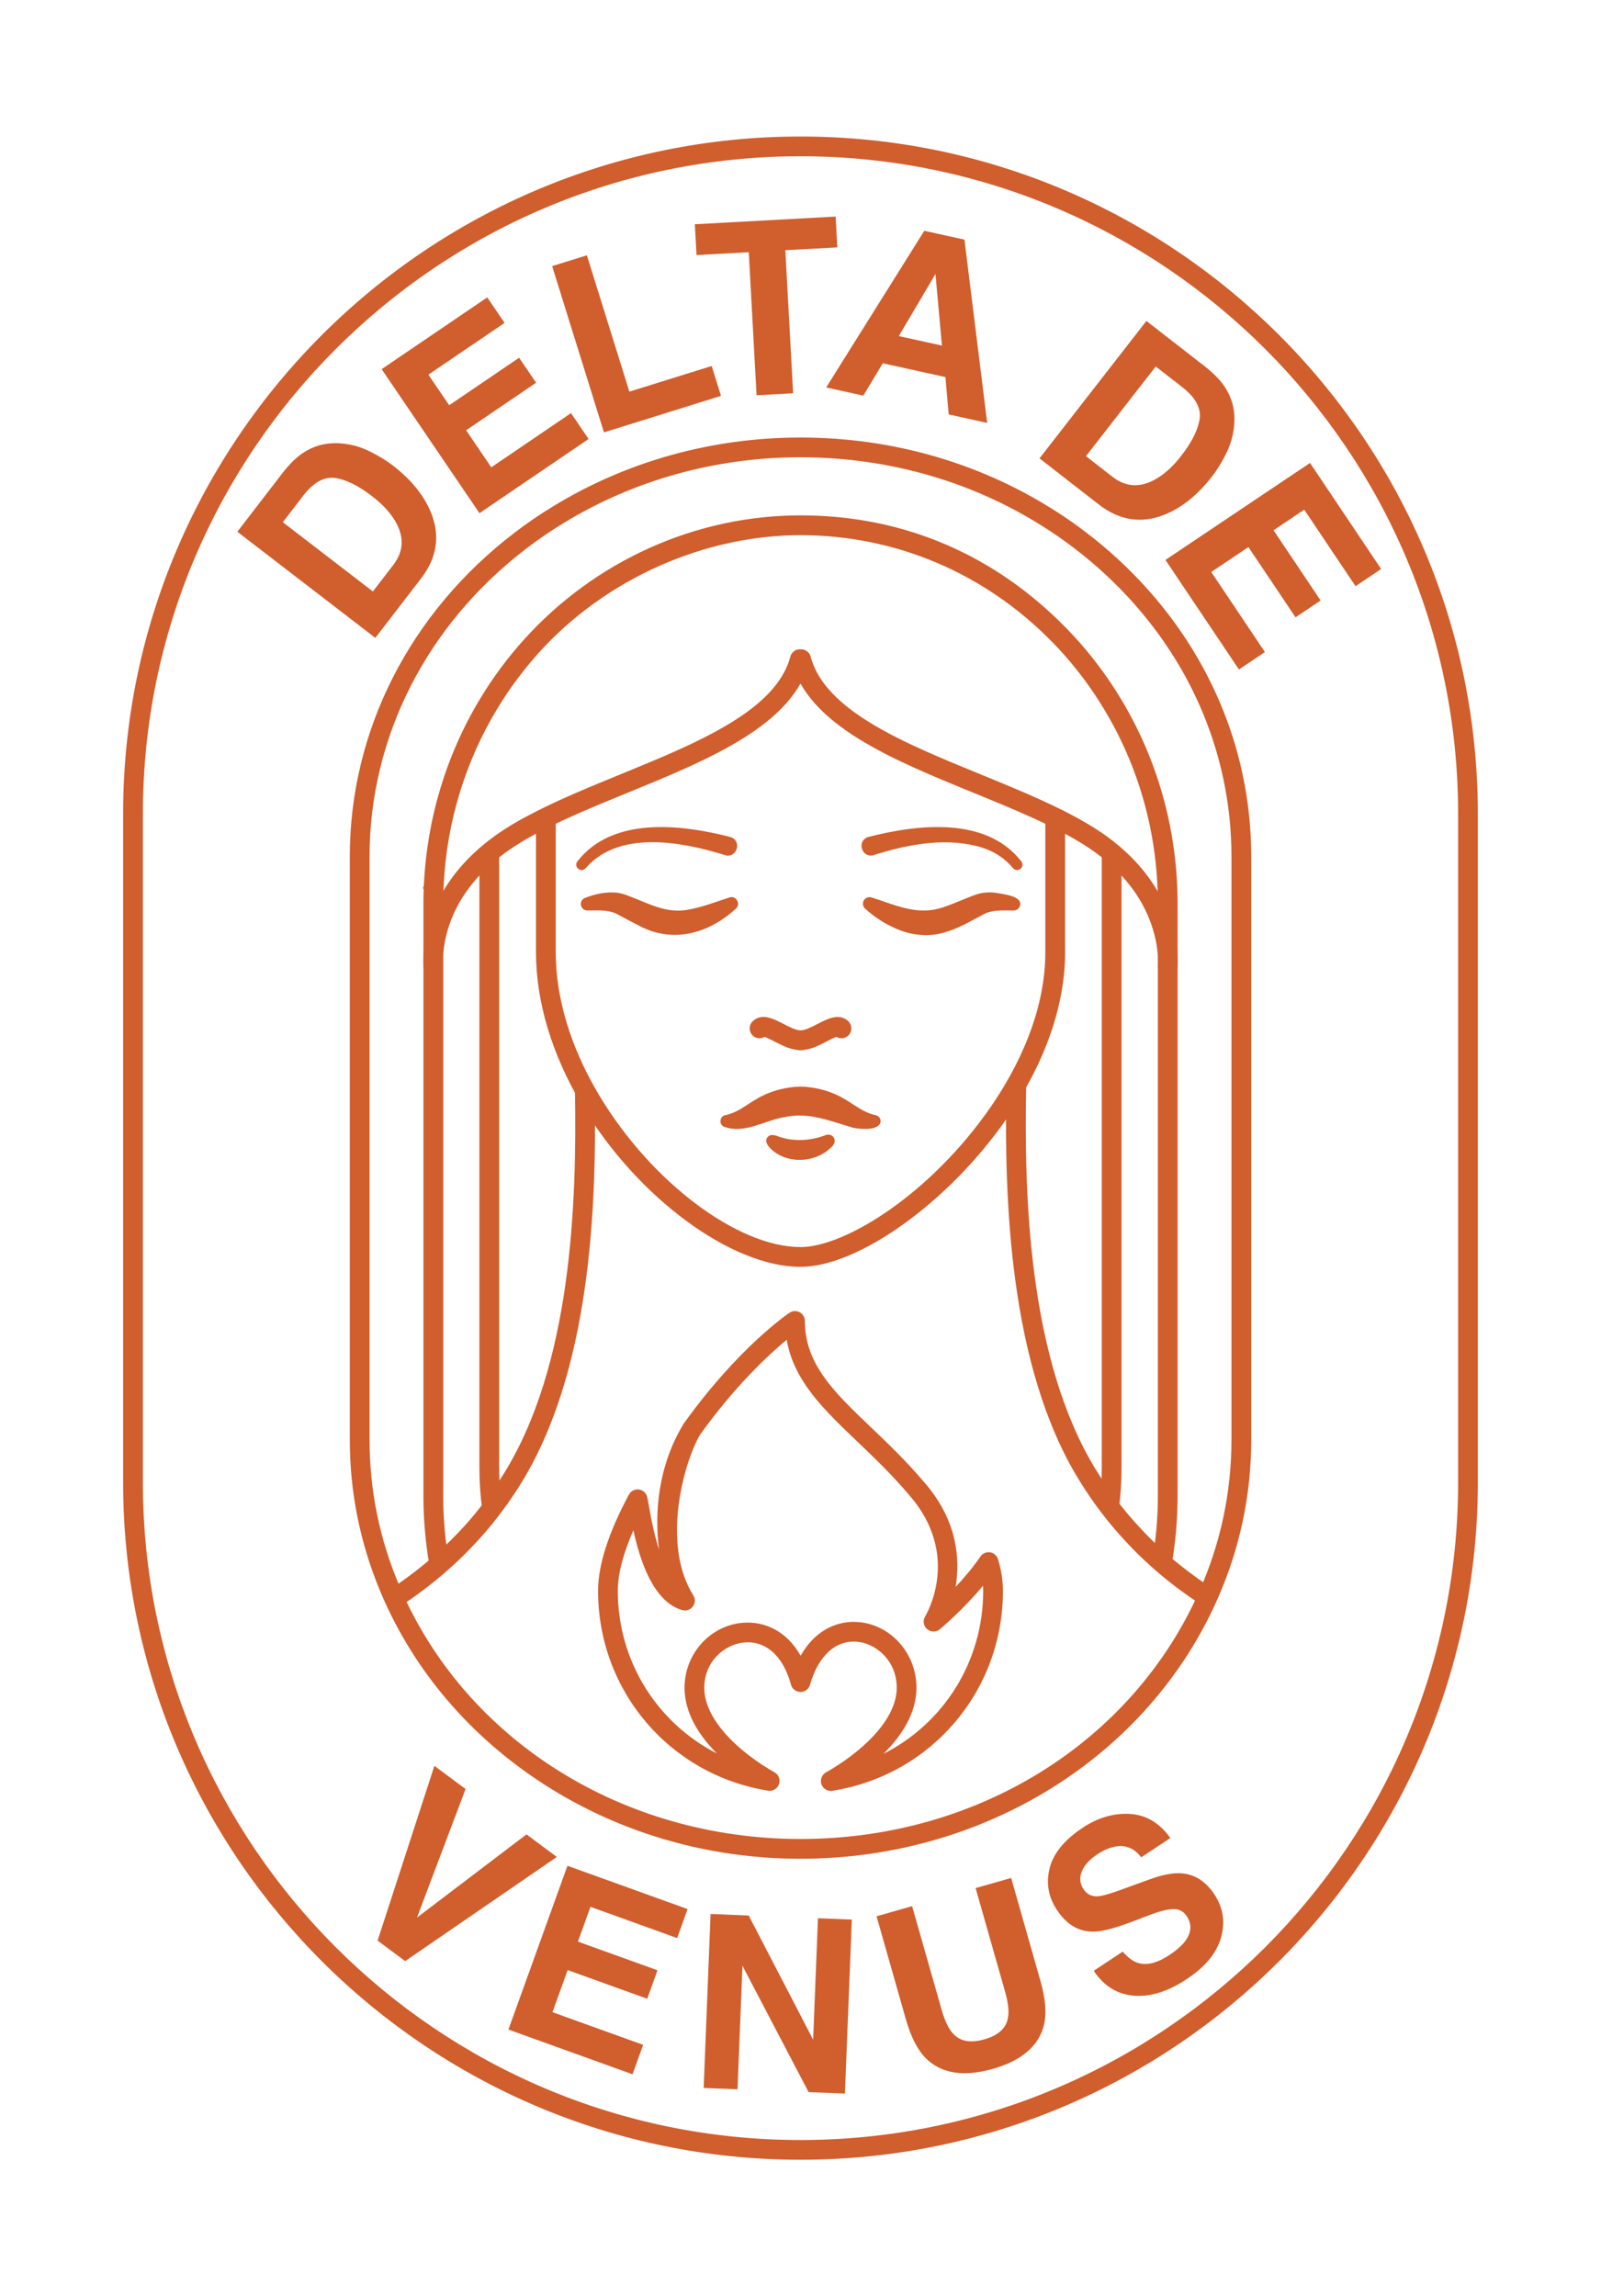 <?xml version="1.0" encoding="UTF-8"?> <svg xmlns="http://www.w3.org/2000/svg" id="Capa_1" data-name="Capa 1" viewBox="0 0 714 1024"><defs><style> .cls-1 { fill: #d15e2d; } </style></defs><g><path class="cls-1" d="M187.78,257.95l-20.39,26.51-61.54-47.33,20.39-26.51c2.99-3.77,5.87-6.6,8.66-8.49,4.74-3.22,10.03-4.71,15.87-4.48,4.71.21,9.15,1.3,13.31,3.26s7.86,4.18,11.09,6.66c8.18,6.29,13.85,13.27,17,20.92,4.23,10.34,2.77,20.16-4.38,29.46ZM149.28,213.13c-4.86-.59-9.54,2.03-14.03,7.88l-9.12,11.86,40.17,30.89,9.12-11.86c4.67-6.07,4.93-12.6.78-19.6-2.28-3.83-5.69-7.5-10.22-10.99-6.26-4.82-11.83-7.54-16.69-8.19Z"></path><path class="cls-1" d="M239.07,170.69l-31.19,21.19,11.22,16.51,35.55-24.16,7.84,11.54-48.66,33.07-43.63-64.22,47.1-32,7.73,11.37-33.98,23.09,9.27,13.64,31.19-21.19,7.58,11.15Z"></path><path class="cls-1" d="M246.24,118.68l15.49-4.83,18.95,60.8,36.71-11.44,4.16,13.33-52.2,16.27-23.1-74.12Z"></path><path class="cls-1" d="M372.67,96.58l.75,13.73-23.19,1.27,3.48,63.8-16.3.89-3.48-63.8-23.3,1.27-.75-13.73,62.8-3.43Z"></path><path class="cls-1" d="M421.62,168.15l-27.93-6.15-8.68,14.43-16.56-3.65,43.76-69.86,17.9,3.94,10.15,81.74-17.18-3.79-1.45-16.66ZM420.08,154.11l-2.89-31.92-16.35,27.68,19.24,4.24Z"></path><path class="cls-1" d="M489.99,224.94l-26.4-20.54,47.68-61.28,26.4,20.54c3.75,3.01,6.57,5.91,8.44,8.7,3.19,4.76,4.66,10.05,4.39,15.89-.24,4.71-1.35,9.14-3.33,13.29s-4.23,7.83-6.73,11.05c-6.34,8.15-13.34,13.78-21.01,16.89-10.36,4.17-20.18,2.66-29.43-4.54ZM535.03,186.7c.62-4.86-1.98-9.55-7.8-14.08l-11.8-9.19-31.12,39.99,11.8,9.19c6.04,4.7,12.57,5,19.59.89,3.85-2.26,7.53-5.64,11.04-10.16,4.85-6.23,7.61-11.79,8.28-16.65Z"></path><path class="cls-1" d="M577.76,275.28l-21-31.32-16.58,11.12,23.94,35.7-11.59,7.77-32.77-48.86,64.48-43.24,31.71,47.29-11.42,7.66-22.88-34.12-13.69,9.18,21,31.32-11.2,7.51Z"></path></g><g><path class="cls-1" d="M193.73,787.45l13.9,10.35-21.68,57.34,48.85-37.12,13.52,10.07-67.62,46.45-12.3-9.15,25.33-77.94Z"></path><path class="cls-1" d="M288.64,891.32l-35.48-12.79-6.77,18.78,40.43,14.57-4.73,13.13-55.35-19.95,26.33-73.04,53.57,19.31-4.66,12.93-38.65-13.93-5.59,15.51,35.48,12.79-4.57,12.68Z"></path><path class="cls-1" d="M376.82,933.6l-16.21-.64-29.5-56.36-2.19,55.1-15.1-.6,3.08-77.58,17,.68,28.74,55.38,2.15-54.16,15.1.6-3.08,77.58Z"></path><path class="cls-1" d="M448.16,887.87l-13.07-45.9,15.86-4.51,13.06,45.9c2.26,7.94,2.79,14.47,1.58,19.59-2.29,9.41-9.9,15.96-22.83,19.64-12.94,3.68-22.87,2.13-29.8-4.66-3.73-3.72-6.72-9.55-8.98-17.49l-13.06-45.9,15.86-4.51,13.07,45.9c1.46,5.13,3.14,8.71,5.02,10.73,3.09,3.65,7.8,4.57,14.15,2.76,6.31-1.8,9.82-5.06,10.52-9.79.54-2.71.08-6.63-1.38-11.77Z"></path><path class="cls-1" d="M521.43,871.89c3.19-2.11,5.55-4.18,7.08-6.2,2.89-3.84,3.12-7.6.7-11.26-1.41-2.14-3.44-3.17-6.09-3.1-2.63.1-6.24,1.03-10.84,2.81l-7.87,2.99c-7.74,2.93-13.5,4.36-17.25,4.27-6.34-.1-11.61-3.33-15.81-9.69-3.84-5.8-4.91-12.01-3.23-18.64,1.68-6.62,6.61-12.64,14.78-18.04,6.83-4.51,13.84-6.55,21.05-6.12,7.21.43,13.21,4.01,17.99,10.74l-13,8.6c-2.81-3.74-6.34-5.39-10.59-4.93-2.82.31-5.8,1.5-8.94,3.57-3.48,2.3-5.8,4.85-6.95,7.63-1.15,2.78-.89,5.43.77,7.95,1.53,2.31,3.7,3.36,6.5,3.15,1.82-.11,5.22-1.07,10.21-2.9l12.93-4.7c5.66-2.06,10.39-2.93,14.18-2.62,5.88.49,10.73,3.62,14.54,9.39,3.91,5.92,4.9,12.33,2.96,19.23-1.94,6.9-7.04,13.08-15.3,18.54-8.44,5.58-16.34,8.04-23.72,7.38-7.38-.66-13.3-4.35-17.75-11.09l12.92-8.54c2.36,2.69,4.63,4.37,6.8,5.04,3.96,1.21,8.6.06,13.94-3.47Z"></path></g><path class="cls-1" d="M357,963.12c-166.57,0-302.09-135.51-302.09-302.08v-298.08c0-166.57,135.51-302.08,302.08-302.08s302.08,135.51,302.08,302.08v298.08c0,166.57-135.51,302.08-302.08,302.08ZM357,69.68c-161.72,0-293.28,131.56-293.28,293.28v298.08c0,161.72,131.56,293.28,293.28,293.28h0c161.71,0,293.28-131.56,293.28-293.28v-298.08c0-161.71-131.56-293.28-293.28-293.28Z"></path><g><path class="cls-1" d="M193.26,435.37c-2.2,0-4.1-1.64-4.36-3.88-.03-.24-.27-2.47-.02-6.09.64-10.42,4.94-30.63,26.56-48.57,2.95-2.47,6.22-4.85,9.68-7.08,2.95-1.91,6.22-3.82,9.71-5.67,12.61-6.8,27.52-12.9,41.94-18.8,34.09-13.94,69.34-28.35,75.69-52.45.62-2.35,3.02-3.76,5.38-3.13,2.35.62,3.75,3.03,3.13,5.38-7.48,28.34-44.79,43.6-80.88,58.36-14.21,5.81-28.9,11.82-41.12,18.41-3.3,1.75-6.35,3.53-9.1,5.31-3.17,2.03-6.13,4.2-8.82,6.44-19.08,15.83-22.85,33.34-23.4,42.37-.19,2.84-.02,4.51-.02,4.53.26,2.41-1.48,4.59-3.89,4.85-.17.02-.33.03-.5.03Z"></path><path class="cls-1" d="M520.73,435.37c-.17,0-.34,0-.51-.03-2.41-.28-4.14-2.44-3.87-4.85l.03-.43c.04-.6.09-1.79,0-3.43-.36-7.4-3.37-26.35-23.39-42.97-2.6-2.2-5.57-4.37-8.87-6.5-13.77-8.83-32.28-16.39-50.18-23.71-36.1-14.76-73.44-30.03-80.92-58.37-.62-2.35.78-4.76,3.13-5.38,2.35-.62,4.76.78,5.38,3.13,6.36,24.1,41.63,38.52,75.74,52.47,18.26,7.47,37.15,15.19,51.61,24.45,3.62,2.33,6.91,4.74,9.76,7.15,22.69,18.83,26.11,40.72,26.54,49.26.11,1.98.06,3.52,0,4.45-.03.55-.07.86-.07.86-.26,2.24-2.17,3.9-4.37,3.9Z"></path><path class="cls-1" d="M356.99,564.94c-30.81,0-72.54-30.76-97.08-71.55l-.51-.85c-13.32-22.41-20.36-45.87-20.36-67.84v-60.8h8.81v60.8c0,20.38,6.62,42.29,19.14,63.35l.5.83c23.06,38.32,61.55,67.24,89.52,67.24,20,0,58.06-23.81,84.67-62.28l.22-.32c.13-.2.26-.39.4-.58,15.6-22.86,23.89-46.5,23.89-68.25v-61.21h8.81v61.21c0,23.53-8.83,48.89-25.52,73.35l-.23.34c-.13.2-.26.39-.4.58-25.56,36.95-65.93,65.97-91.83,65.97Z"></path><g><path class="cls-1" d="M181.27,714.46l-4.91-7.31c.62-.41,1.16-.76,1.67-1.13,9.78-6.85,18.49-14.3,25.98-22.19.28-.28.5-.5.69-.71,7.14-7.51,13.7-15.98,19.54-25.23,30.71-48.76,33.06-121.31,32.17-171.64l8.8-.16c.92,51.45-1.56,125.73-33.52,176.49-6.15,9.74-13.06,18.67-20.55,26.53-.23.25-.54.57-.83.86-7.81,8.23-16.96,16.06-27.13,23.18-.54.4-1.22.85-1.91,1.3Z"></path><path class="cls-1" d="M533.07,713.87c-.98-.65-1.93-1.32-2.87-1.99l-.84-.59c-10.31-7.3-19.68-15.53-27.86-24.47-7.54-8.16-14.27-17.04-19.99-26.36-.17-.26-.29-.44-.38-.61-31.1-50.73-33.32-124.9-32.28-176.27l8.81.18c-1.02,50.26,1.09,122.74,31.05,171.61.17.26.28.43.37.58,5.36,8.74,11.73,17.15,18.9,24.9,7.77,8.5,16.67,16.31,26.45,23.24l.85.6c.87.62,1.75,1.24,2.64,1.83l-4.86,7.34Z"></path></g><path class="cls-1" d="M370.5,798.63c-1.85,0-3.53-1.16-4.15-2.95-.7-2.01.13-4.23,1.99-5.28,15.27-8.65,31.58-23.12,31.58-37.76,0-11.73-8.67-19.28-16.83-20.42-9.88-1.4-18.05,5.76-21.85,19.09-.54,1.9-2.25,3.23-4.27,3.2-1.98-.02-3.71-1.35-4.22-3.26-3.51-13.05-11.6-20.04-21.62-18.72-8.26,1.09-17.04,8.51-17.04,20.11,0,14.7,16.19,29.12,31.34,37.72,1.85,1.05,2.69,3.28,1.98,5.29s-2.76,3.23-4.85,2.89c-43.94-7.07-75.84-44.56-75.84-89.12,0-11.47,4.63-25.91,13.75-42.91.85-1.58,2.56-2.49,4.35-2.3,1.78.19,3.27,1.45,3.76,3.17.2.7.36,1.64.72,3.72,1.34,7.84,2.88,14.51,4.63,19.99-2.17-16.53-.41-37.46,10.9-56.1.06-.1.12-.19.19-.28,24.22-33.77,46.16-48.68,47.08-49.3,1.35-.91,3.09-.99,4.52-.23s2.33,2.26,2.33,3.88c0,19.3,13.04,31.75,29.55,47.51,7.28,6.95,15.54,14.83,23.39,24.09,15.13,17.11,16.37,34.55,14.27,47.03,3.76-4.01,7.76-8.69,11.07-13.57.95-1.4,2.62-2.12,4.3-1.88,1.68.25,3.06,1.45,3.55,3.07,1.46,4.79,2.2,9.54,2.2,14.11,0,44.7-32.01,82.21-76.1,89.17-.23.04-.46.05-.69.05ZM380.81,723.26c1.19,0,2.36.08,3.5.24,13.92,1.95,24.41,14.47,24.41,29.14,0,11.52-6.81,21.63-14.71,29.46,26.77-13.51,44.47-41.11,44.47-72.69,0-.75-.03-1.51-.08-2.27-8.96,10.8-18.75,18.98-19.25,19.4-1.66,1.38-4.07,1.35-5.7-.06-1.63-1.41-2-3.79-.87-5.63.67-1.11,16.31-27.67-7.35-54.43-7.61-8.97-15.34-16.35-22.81-23.49-15.11-14.43-28.43-27.14-31.57-45.47-8.02,6.63-22.87,20.37-38.58,42.23-6.98,11.67-17.66,48.5-3.07,71.75.97,1.55.88,3.53-.21,4.98-1.1,1.46-2.98,2.09-4.73,1.59-12.95-3.7-18.89-22.25-21.79-35.6-4.62,10.56-6.95,19.6-6.95,26.99,0,31.44,17.59,58.97,44.21,72.55-7.77-7.8-14.44-17.84-14.44-29.32,0-14.58,10.62-26.97,24.69-28.84,9.21-1.22,20.2,2.31,27.07,14.58,6.19-11.01,15.43-15.13,23.76-15.13Z"></path><path class="cls-1" d="M356.99,828.89c-41.08,0-80.59-11.45-114.25-33.11-32.94-21.2-58.09-50.64-72.74-85.15l-.35-.85c-9.06-21.58-13.65-44.39-13.65-67.81v-259.96c0-56.13,26.77-108.78,73.45-144.44,5.64-4.32,11.42-8.27,17.18-11.75,32.77-20.08,70.94-30.71,110.37-30.71,41.72,0,81.71,11.76,115.65,34.02,4.3,2.8,8.2,5.57,11.92,8.46,4.82,3.65,9.69,7.75,14.45,12.16h0c38.04,35.3,59,82.27,59,132.26v259.96c0,24.62-5.07,48.54-15.05,71.1-31.12,70.36-104.11,115.82-185.96,115.82ZM178.45,708c29.33,68.12,99.3,112.08,178.54,112.08s148.2-43.41,177.91-110.58c9.49-21.43,14.3-44.15,14.3-67.53v-259.96c0-47.52-19.95-92.2-56.18-125.81h0c-4.54-4.21-9.18-8.12-13.81-11.62-3.57-2.77-7.28-5.4-11.39-8.08-32.51-21.32-70.83-32.58-110.83-32.58-37.8,0-74.38,10.18-105.79,29.42-5.5,3.32-11.01,7.1-16.4,11.22-44.48,33.99-69.99,84.08-69.99,137.45v259.96c0,22.53,4.47,44.46,13.3,65.19l.35.84Z"></path><path class="cls-1" d="M191.57,698.41c-1.81-10.2-2.73-20.74-2.73-31.33v-264.13c0-2.23.04-4.34.11-6.31l-.29-.57.37-1.24c1.36-29.83,10.14-58.71,25.42-83.76,5.46-9.03,11.9-17.69,19.13-25.74,31.75-35.28,76.73-55.51,123.41-55.51s87.2,18.02,118.98,50.74c3.68,3.8,7.15,7.72,10.31,11.65,4.97,6.16,9.43,12.52,13.27,18.9,16.75,27.45,25.62,59.21,25.62,91.85v264.13c0,10.26-.89,20.54-2.64,30.57l-8.67-1.52c1.66-9.52,2.51-19.3,2.51-29.05v-264.13c0-31.01-8.42-61.19-24.34-87.28-3.64-6.06-7.87-12.08-12.59-17.93-2.99-3.72-6.28-7.44-9.77-11.04-30.1-30.99-70.11-48.06-112.66-48.06s-86.78,19.17-116.86,52.59c-6.85,7.64-12.96,15.86-18.15,24.43-14.45,23.69-22.78,50.99-24.13,79.04h0s-.05,1.18-.05,1.18c-.1,2.16-.15,4.54-.15,7.08v264.13c0,10.07.87,20.09,2.6,29.79l-8.67,1.54Z"></path><path class="cls-1" d="M215.05,673.16c-.83-6.16-1.25-12.39-1.25-18.53v-274.39h8.81v274.39c0,5.75.39,11.59,1.17,17.36l-8.73,1.17Z"></path><path class="cls-1" d="M499.05,672.41l-8.74-1.09c.69-5.55,1.04-11.17,1.04-16.69v-274.39h8.81v274.39c0,5.89-.37,11.87-1.11,17.78Z"></path><g><path class="cls-1" d="M357.17,468.31c-4.33,0-8.38-2.1-11.95-3.95-1.33-.69-3.24-1.68-4.25-1.97-1.72,1.02-3.97.77-5.42-.73-1.69-1.75-1.63-4.54.12-6.23,4.01-3.87,9.33-1.11,13.61,1.11,2.68,1.39,5.72,2.96,7.9,2.96,2.43,0,4.4,1.97,4.4,4.4s-1.97,4.4-4.4,4.4Z"></path><path class="cls-1" d="M356.83,468.31c-2.43,0-4.4-1.97-4.4-4.4s1.97-4.4,4.4-4.4c2.18,0,5.22-1.57,7.9-2.96,4.28-2.21,9.59-4.97,13.61-1.11,1.75,1.69,1.8,4.47.12,6.23-1.45,1.5-3.7,1.75-5.42.73-1.01.29-2.92,1.28-4.25,1.97-3.57,1.85-7.62,3.95-11.95,3.95Z"></path></g><path class="cls-1" d="M323.51,497.29c5.74-1.27,8.88-4.36,14.12-7.34,5.72-3.4,12.55-5.23,19.37-5.4,6.82.17,13.65,2.01,19.37,5.4,5.27,3,8.46,6.13,14.25,7.37,1.46.34,2.37,1.81,2.03,3.27-1.18,3.74-9,2.92-12.12,2.33-10.57-3.04-19.87-7.17-30.8-4.73-8.46,1.36-17.61,7.56-26.66,4.33-2.58-.89-2.23-4.81.44-5.24h0Z"></path><path class="cls-1" d="M346.21,506.44c6.89,2.81,14.83,2.44,21.75-.16,1.63-.74,3.66-.15,4.19,1.67.69,2.48-2.08,4.22-3.57,5.5-6.71,4.86-16.65,5.21-23.36.12-1.86-1.39-5.34-4.77-2.35-6.97.99-.76,2.27-.41,3.34-.16h0Z"></path><g><path class="cls-1" d="M388.74,400.22c10.07,3.18,19.24,7.65,29.62,5.03,4.98-1.25,10.99-4.24,16.85-6.31,2.82-1.02,6-1.16,8.78-.82,3.17.62,12.53,1.36,10.79,6.07-.46,1.16-1.59,1.87-2.77,1.84-4.24,0-8.97-.38-12.77,1.38-5.9,3.04-11.36,6.56-18.07,8.39-6.44,2.02-13.96,1.33-19.83-.97-5.98-2.32-11.11-5.62-15.54-9.65-1.2-1.09-1.29-2.95-.2-4.15.82-.9,2.07-1.18,3.15-.8h0Z"></path><path class="cls-1" d="M328.21,405.17c-12.37,11.36-28.71,15.89-44.17,7.12-3.29-1.6-6.18-3.29-9.27-4.89-3.8-1.76-8.53-1.37-12.77-1.38-1.6.04-2.94-1.23-2.98-2.83-.03-1.25.74-2.34,1.84-2.77,4.58-1.74,9.26-2.84,14.3-2.32,1.66.15,3.58.78,5.19,1.43,9.24,3.47,16.29,7.67,25.69,6.28,6.58-1.02,12.48-3.4,19.29-5.61,2.94-1,5.2,2.95,2.87,4.97h0Z"></path><path class="cls-1" d="M323.07,381.25c-19.05-5.91-47.04-11.19-61.81,5.84-1.93,2.39-5.6-.37-3.81-2.9,15.68-20.22,46.26-16.59,68.27-10.94,5.51,1.75,2.86,9.89-2.65,8.01h0Z"></path><path class="cls-1" d="M387.25,373.24c22-5.65,52.6-9.27,68.27,10.94.78,1.07.55,2.57-.52,3.35-1.04.76-2.5.55-3.29-.45-3.38-4.11-7.89-7.12-12.98-8.86-15.69-5.15-33.46-1.85-48.83,3.02-5.47,1.88-8.19-6.24-2.65-8.01h0Z"></path></g></g></svg> 